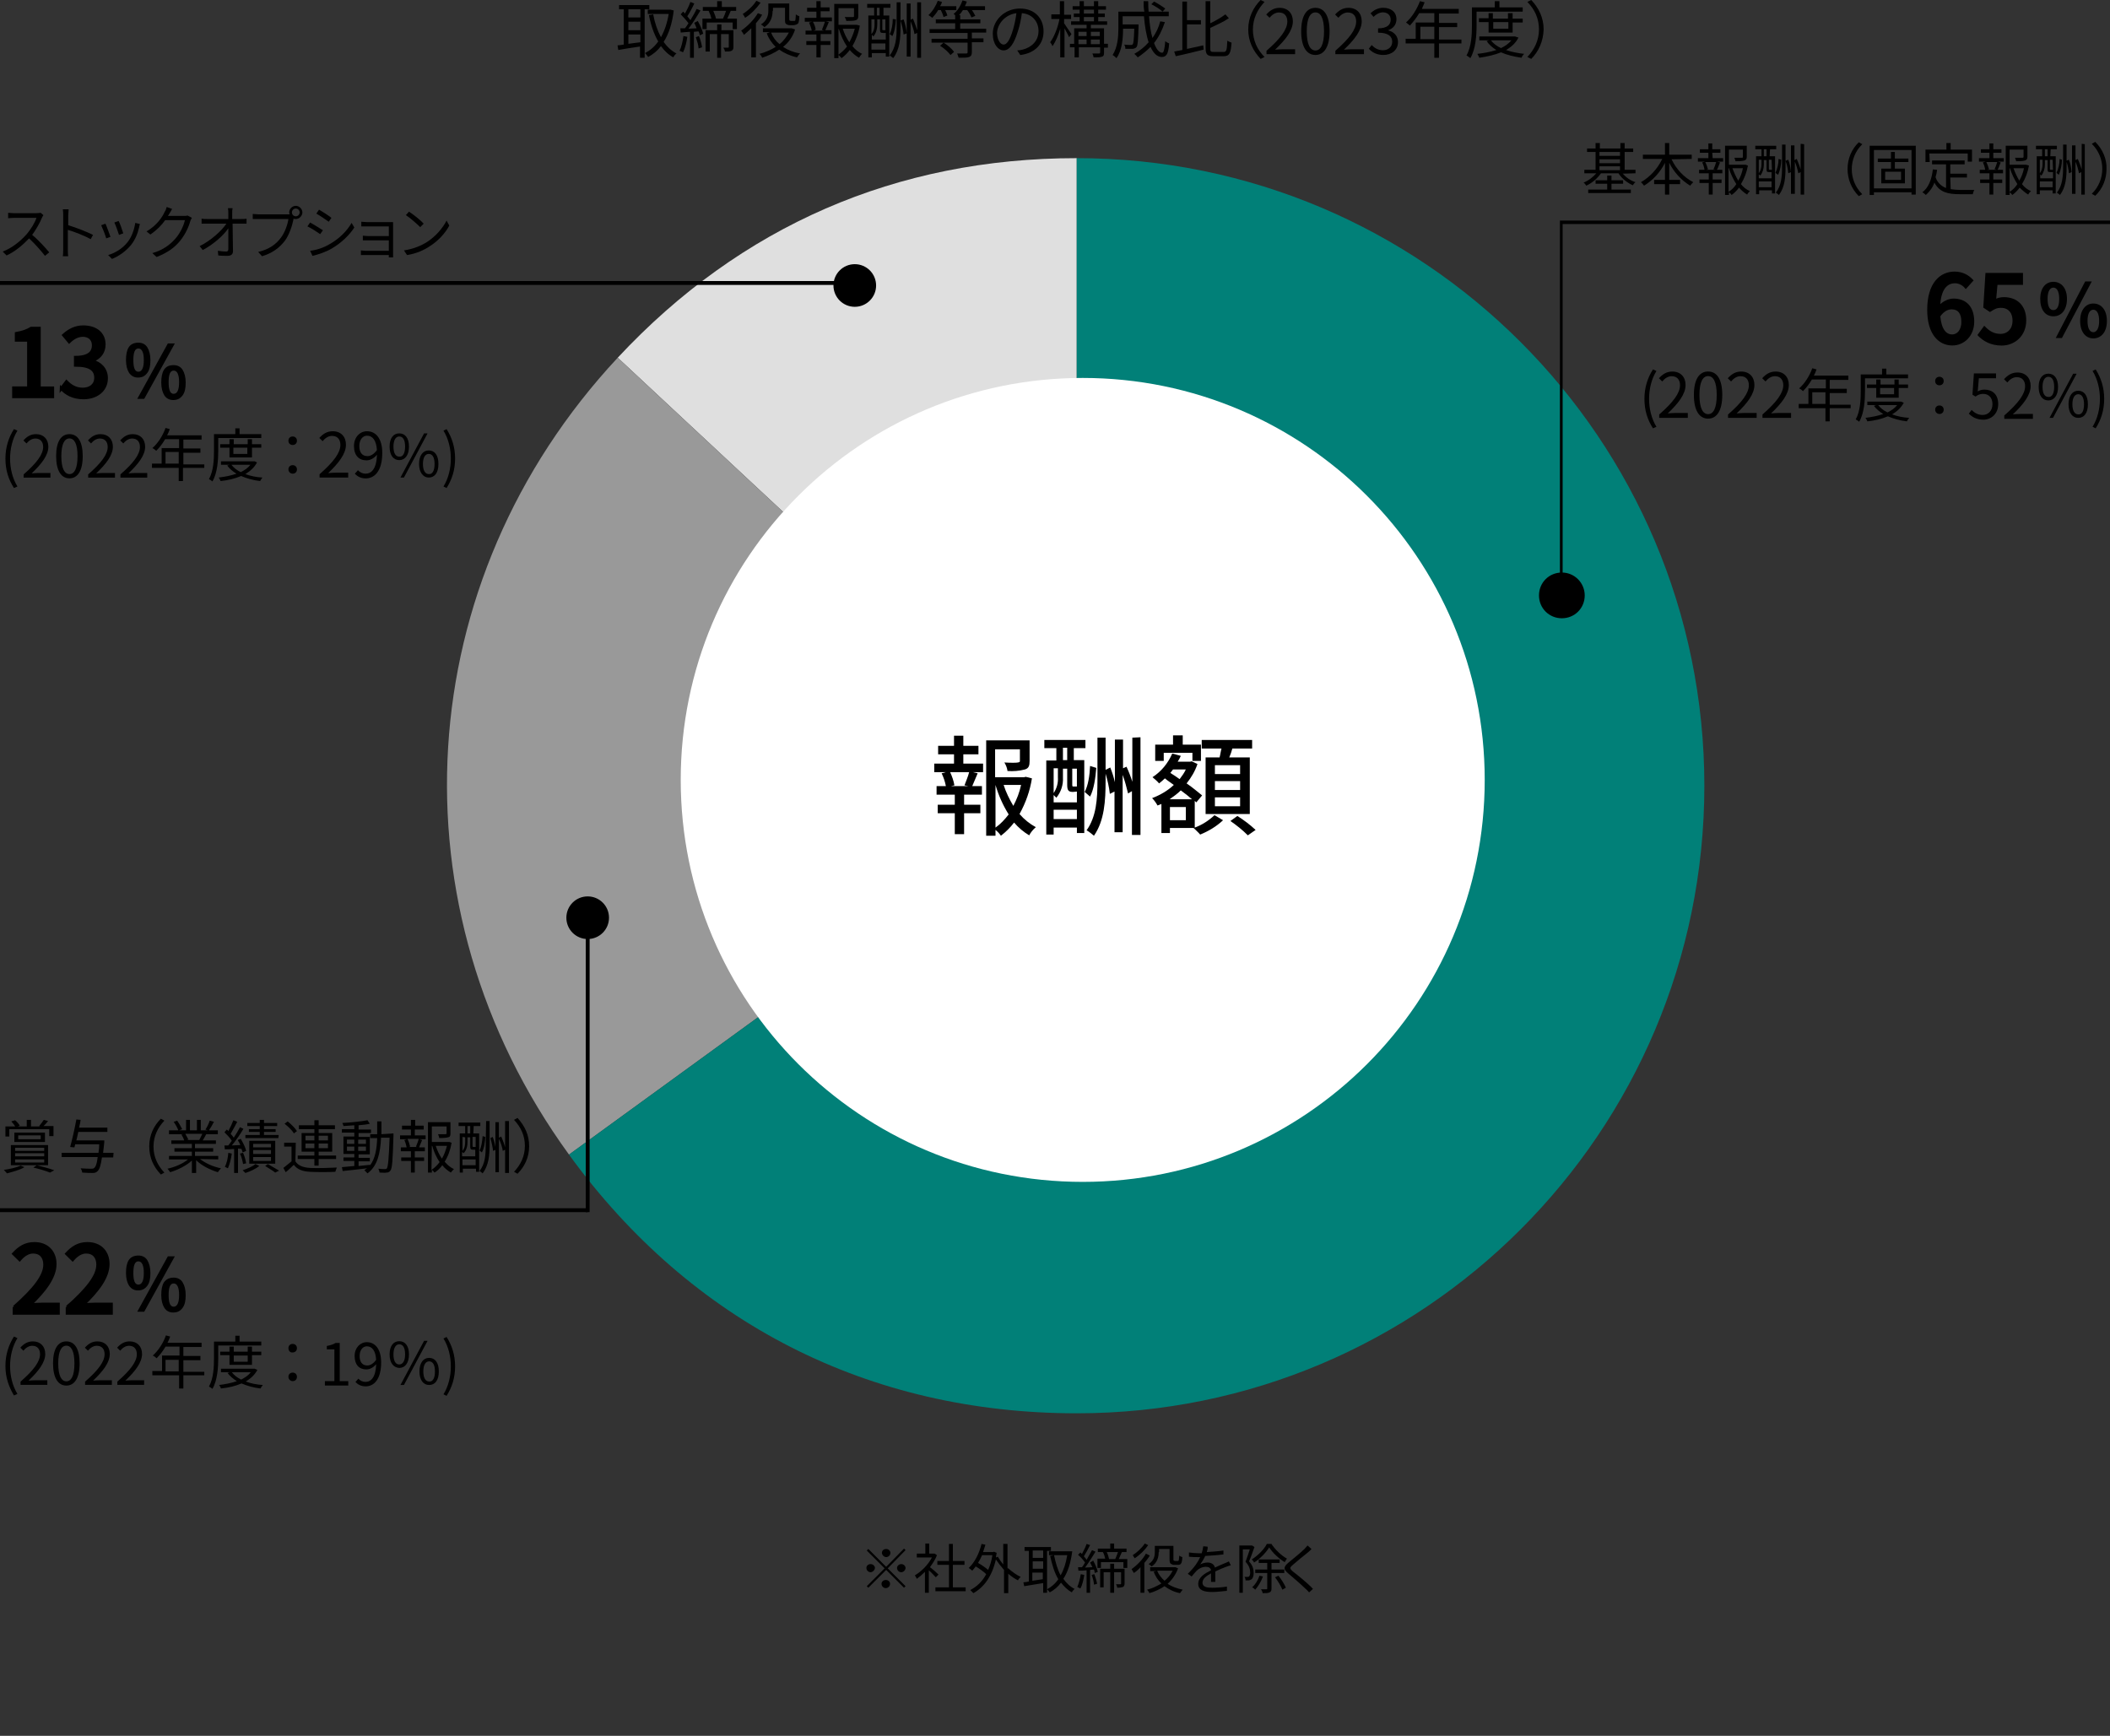 <?xml version="1.0" encoding="UTF-8"?><svg id="_レイヤー_1" xmlns="http://www.w3.org/2000/svg" xmlns:xlink="http://www.w3.org/1999/xlink" viewBox="0 0 544.3 447.8"><rect x="0" y="0" width="544.3" height="447.8" fill="#333333" stroke="none"/><defs><style>.cls-1{clip-path:url(#clippath-20);}.cls-2{clip-path:url(#clippath-11);}.cls-3{clip-path:url(#clippath-16);}.cls-4,.cls-5{fill:#000;}.cls-4,.cls-6,.cls-7,.cls-8,.cls-9,.cls-10{stroke-width:0px;}.cls-5{stroke-width:.75px;}.cls-5,.cls-11{stroke:#000;stroke-miterlimit:10;}.cls-12{clip-path:url(#clippath-13);}.cls-13{isolation:isolate;}.cls-14{clip-path:url(#clippath-15);}.cls-15{clip-path:url(#clippath-6);}.cls-11,.cls-6{fill:none;}.cls-16{clip-path:url(#clippath-7);}.cls-17{clip-path:url(#clippath-4);}.cls-7{fill:#999;}.cls-18{clip-path:url(#clippath-12);}.cls-19{clip-path:url(#clippath-9);}.cls-8{fill:#018078;}.cls-20{clip-path:url(#clippath-19);}.cls-9{fill:#dfdfdf;}.cls-21{clip-path:url(#clippath-8);}.cls-10{fill:#fff;}.cls-22{clip-path:url(#clippath-18);}.cls-23{clip-path:url(#clippath-14);}.cls-24{clip-path:url(#clippath-17);}.cls-25{clip-path:url(#clippath-5);}.cls-26{clip-path:url(#clippath-10);}</style><clipPath id="clippath-4"><rect class="cls-6" x="120.4" y="36.7" width="423.9" height="411.1"/></clipPath><clipPath id="clippath-5"><rect class="cls-6" x="120.4" y="36.7" width="423.9" height="411.1"/></clipPath><clipPath id="clippath-6"><rect class="cls-6" x="120.4" y="36.7" width="423.9" height="411.1"/></clipPath><clipPath id="clippath-7"><rect class="cls-6" x="120.4" y="36.7" width="423.9" height="411.1"/></clipPath><clipPath id="clippath-8"><rect class="cls-6" x="120.4" y="36.7" width="423.9" height="411.1"/></clipPath><clipPath id="clippath-9"><rect class="cls-6" x="120.4" y="36.7" width="423.9" height="411.1"/></clipPath><clipPath id="clippath-10"><rect class="cls-6" x="120.4" y="36.7" width="423.9" height="411.1"/></clipPath><clipPath id="clippath-11"><rect class="cls-6" x="120.4" y="36.7" width="423.9" height="411.1"/></clipPath><clipPath id="clippath-12"><rect class="cls-6" x="120.4" y="36.7" width="423.9" height="411.1"/></clipPath><clipPath id="clippath-13"><rect class="cls-6" x="120.4" y="36.7" width="423.9" height="411.1"/></clipPath><clipPath id="clippath-14"><rect class="cls-6" x="120.4" y="36.7" width="423.9" height="411.1"/></clipPath><clipPath id="clippath-15"><rect class="cls-6" x="120.4" y="36.7" width="423.9" height="411.1"/></clipPath><clipPath id="clippath-16"><rect class="cls-6" x="120.4" y="36.7" width="423.9" height="411.1"/></clipPath><clipPath id="clippath-17"><rect class="cls-6" x="120.4" y="36.7" width="423.9" height="411.1"/></clipPath><clipPath id="clippath-18"><rect class="cls-6" x="120.4" y="36.7" width="423.9" height="411.1"/></clipPath><clipPath id="clippath-19"><rect class="cls-6" x="120.4" y="36.7" width="423.9" height="411.1"/></clipPath><clipPath id="clippath-20"><rect class="cls-6" x="120.4" y="36.7" width="423.9" height="411.1"/></clipPath></defs><path class="cls-9" d="M277.76,202.7l-118.41-110.42c31.71-34,71.91-51.48,118.41-51.48v161.9Z"/><path class="cls-7" d="M277.76,202.7l-130.98,95.16c-46.25-63.66-41.09-148.03,12.57-205.58l118.41,110.42Z"/><path class="cls-8" d="M277.76,202.7V40.8c89.41,0,161.9,72.49,161.9,161.9s-72.49,161.9-161.9,161.9c-53.65,0-99.45-23.33-130.98-66.74l130.98-95.16Z"/><g id="_取締役報酬等の構成比_2022年度_"><g class="cls-13"><path class="cls-4" d="M166.3,2.4v12.5h-1.2v-2.9c-2,.3-4.1.6-5.6.9l-.2-1.2c.4,0,1-.1,1.6-.2V2.4h-1.2v-1.1h7.8v1.1h-1.2ZM165.2,2.4h-3.1v2.1h3.1v-2.1ZM165.2,5.6h-3.1v2.2h3.1v-2.2ZM162.1,11.3c1-.1,2-.3,3.1-.4v-2h-3.1v2.4ZM173.8,2.7c-.4,3.4-1.3,6.1-2.6,8.1.9,1.3,2,2.3,3.3,3-.3.2-.7.7-.8,1-1.3-.7-2.3-1.7-3.2-2.9-.9,1.2-2,2.1-3.3,2.8-.2-.3-.5-.7-.8-1,1.3-.7,2.4-1.6,3.4-3-1.1-1.9-1.9-4.2-2.4-6.8l1.1-.2c.4,2.2,1.1,4.2,2,5.9.9-1.6,1.6-3.6,2-6h-5.4v-1.1h5.9l.8.2Z"/><path class="cls-4" d="M177.3,9.5c-.2,1.5-.6,3-1.1,4-.2-.1-.6-.3-.9-.4.5-1,.8-2.4,1-3.8l1,.2ZM180,5.4c.6,1.1,1.2,2.4,1.4,3.3l-.9.4c0-.3-.1-.6-.3-1l-1.2.1v6.7h-1v-6.7c-.9.1-1.7.1-2.4.2l-.1-1.1h1.2c.3-.4.6-.8.9-1.3-.5-.7-1.3-1.6-2-2.3l.6-.7c.2.1.3.3.5.5.5-.9,1.1-2.1,1.4-3l1,.4c-.5,1.1-1.2,2.4-1.8,3.3.3.4.6.7.8,1,.6-1,1.2-2,1.6-2.9l1,.4c-.9,1.5-2,3.3-3.1,4.7l2.1-.1c-.2-.5-.4-1-.6-1.4l.9-.5ZM180.3,9.3c.4.9.7,2.1.8,2.9l-.9.3c0-.8-.4-2-.7-2.9l.8-.3ZM190.1,4.8v2.7h-1.1v-1.7h-6.7v1.7h-1.1v-2.7h2.3c-.1-.6-.4-1.4-.7-2h.1-1.6v-1h3.7V.3h1.2v1.5h3.7v1h-1.4c-.3.7-.6,1.4-.9,2h2.5ZM189.2,12.1c0,.5-.1.8-.5,1s-.9.2-1.7.2c0-.3-.2-.7-.4-1h1.2c.1,0,.2,0,.2-.2v-3.3h-2v6.1h-1v-6.1h-1.9v4.5h-1.1v-5.5h3v-1.5h1.1v1.5h3.1v4.3h0ZM184,2.8c.3.7.6,1.5.7,2h1.8c.3-.6.6-1.4.8-2h-3.3Z"/><path class="cls-4" d="M196.6,3.8c-.4.8-1,1.5-1.6,2.2v8.8h-1.2v-7.5c-.6.6-1.3,1.2-1.9,1.7-.1-.3-.5-.8-.7-1.1,1.6-1.1,3.3-2.8,4.3-4.5l1.1.4ZM196.2.7c-1,1.4-2.5,3-4,3.9-.1-.3-.4-.7-.6-1,1.3-.8,2.8-2.2,3.5-3.4l1.1.5ZM205.1,7.6c-.6,1.9-1.7,3.4-3.1,4.5,1.2.8,2.7,1.4,4.4,1.7-.3.2-.6.7-.8,1-1.8-.4-3.3-1.1-4.6-2-1.3.9-2.9,1.6-4.4,2.1-.1-.3-.4-.8-.7-1,1.5-.4,2.9-1,4.2-1.8-1-1-1.8-2.1-2.3-3.5l.8-.3h-1.8v-1h7.4l.9.3ZM199.3,2.8c0,1.4-.4,3.1-2.1,4.2-.2-.2-.7-.6-.9-.7,1.6-1,1.9-2.4,1.9-3.5V.9h5.4v3.8c0,.3,0,.5.1.6.1,0,.2.1.3.1h1c.1,0,.2-.2.2-.4s.1-.7.1-1.3c.2.2.6.4.9.5,0,.6-.1,1.3-.2,1.6-.1.3-.3.4-.5.5s-.6.2-.8.2h-.9c-.4,0-.7-.1-1-.3-.3-.2-.3-.5-.3-1.4v-2.8h-3.1v.8h-.1ZM198.9,8.4c.5,1.2,1.2,2.2,2.2,3,1-.8,1.8-1.9,2.4-3h-4.6Z"/><path class="cls-4" d="M211.7,4.5h2.9v1h-1.6l.8.2c-.3.7-.6,1.5-.9,2.1h1.6v1h-2.8v1.8h2.5v1h-2.5v3.2h-1.1v-3.2h-2.6v-1h2.6v-1.7h-2.8v-1h1.6c-.1-.6-.4-1.4-.7-2.1l.8-.2h-1.9v-1h3v-1.6h-2.4v-1h2.4V.3h1.1v1.6h2.3v1h-2.3v1.6h0ZM212,7.7c.3-.6.6-1.5.8-2.1h-3.1c.4.7.7,1.6.7,2.1l-.6.2h2.8l-.6-.2ZM221.8,6.6c-.3,1.9-1,3.7-1.9,5.3.7.9,1.6,1.6,2.5,2-.3.2-.6.7-.8,1-.9-.5-1.7-1.2-2.4-2-.6.8-1.3,1.5-2.1,2.1-.2-.2-.5-.6-.8-.8v.8h-1.1V1h6.2v3.1c0,.6-.1.9-.6,1.1s-1.3.2-2.5.2c0-.3-.2-.7-.4-1h2.1c.3,0,.3-.1.3-.3v-2h-4v4.3h4.7l.8.2ZM216.3,14.1c.8-.6,1.6-1.3,2.2-2.1-.9-1.3-1.6-2.9-2.1-4.5h-.1v6.6h0ZM217.4,7.4c.4,1.3,1,2.5,1.7,3.5.6-1.1,1.1-2.3,1.4-3.5h-3.1Z"/><path class="cls-4" d="M227.8,4h1.6v10.6h-.9v-.9h-3.6v1.1h-.9V4h1.5v-2h-1.8v-1h6v1h-1.8v2h-.1ZM227.8,8.5c-.6,0-.8-.1-.8-.9v-2.6h-.7v1.3c0,.9-.2,2.2-1,3.1-.1-.1-.2-.3-.4-.4v1.2h3.6v-1.7h-.7ZM224.8,5v3.8c.7-.8.8-1.7.8-2.5v-1.3h-.8ZM228.4,12.8v-1.6h-3.6v1.6h3.6ZM226.2,4h.7v-2h-.7v2ZM228.4,5h-.8v2.6q0,.2.2.2h.6v-2.8ZM231.1,5c-.1,1.5-.3,3.2-.9,4.3l-.7-.5c.5-.9.8-2.5.8-3.9l.8.1ZM231.3.6h1v6.4c0,3-.2,5.8-1.9,8-.2-.2-.6-.5-.9-.7,1.6-2,1.8-4.6,1.8-7.3V.6h0ZM233.1,5c.4,1.1.7,2.6.8,3.6l-.8.3c-.1-1-.4-2.4-.8-3.6l.8-.3ZM237.6.6v14.3h-1v-6.4l-.7.3c-.1-.9-.6-2.3-1-3.3v9.1h-1V.9h1v4.2l.6-.3c.4.9.8,2.1,1.1,3V.6h1Z"/><path class="cls-4" d="M242,2.6c-.4.8-1,1.4-1.5,2-.2-.2-.7-.5-1-.7,1-.9,1.9-2.3,2.4-3.7l1.1.3c-.1.4-.3.8-.5,1.1h4.2v1h-2.9c.3.5.5,1.1.6,1.4l-1,.4c-.1-.5-.4-1.2-.7-1.8h-.7ZM250.7,8.5v1.4h3v1h-3v2.6c0,.7-.2,1-.7,1.2s-1.4.2-2.7.2c-.1-.4-.3-.8-.4-1.1h2.3c.3,0,.4-.1.4-.3v-2.5h-9.3v-1h9.3v-1.5h-9.8v-1h6.6v-1.5h-5v-1h5v-1.1c-.2-.1-.3-.2-.4-.3,1-.8,1.8-2.1,2.3-3.5l1.1.3c-.1.4-.3.8-.5,1.2h5.2v1h-3.4c.4.5.7,1.1.9,1.5l-1,.4c-.2-.5-.6-1.3-1.1-1.9h-1.1c-.3.5-.6.9-1,1.3h.3v1.1h5.2v1h-5.2v1.4h6.7v1h-3.7v.1ZM243.4,11c1,.6,2.2,1.6,2.7,2.4l-.9.8c-.5-.7-1.7-1.8-2.7-2.4l.9-.8Z"/><path class="cls-4" d="M263.2,14.2l-.8-1.2c.5,0,1-.1,1.4-.2,2-.5,4.1-2,4.1-4.8,0-2.4-1.6-4.4-4.3-4.6-.2,1.5-.5,3.1-1,4.6-1,3.3-2.2,5-3.7,5-1.4,0-2.8-1.6-2.8-4.3,0-3.5,3.1-6.5,7-6.5s6.1,2.6,6.1,5.9c0,3.3-2.2,5.6-6,6.1ZM258.9,11.5c.8,0,1.6-1.1,2.4-3.8.4-1.3.7-2.8.9-4.3-3.1.4-5,3-5,5.2.1,2,1,2.9,1.7,2.9Z"/><path class="cls-4" d="M275.8,9.6c-.2-.5-.8-1.5-1.2-2.3v7.5h-1.1v-7.4c-.5,1.7-1.2,3.4-2,4.5-.1-.3-.4-.8-.6-1,1-1.3,2-3.8,2.4-6h-2.1v-1.2h2.2V.3h1.1v3.5h1.8v1.1h-1.8v1.1c.4.6,1.6,2.4,1.9,2.8l-.6.8ZM285.8,12.3h-1v1.3c0,.6-.1.9-.5,1-.4.2-1.1.2-2.2.2,0-.3-.2-.7-.3-1h1.7c.2,0,.3-.1.3-.3v-1.3h-5.5v2.6h-1.1v-2.6h-1.2v-.9h1.1v-4h3.2v-.9h-4v-.9h2.2v-1.1h-1.5v-.9h1.5v-1h-1.8v-.9h1.8V.3h1.1v1.3h2.6V.3h1.1v1.3h2v.9h-2v1h1.7v.9h-1.7v1.1h2.3v.9h-4.2v.9h3.4v4h1v1ZM278.2,8.2v1.1h2.1v-1.1h-2.1ZM278.2,11.4h2.1v-1.2h-2.1v1.2ZM279.6,3.5h2.6v-1h-2.6v1ZM279.6,5.5h2.6v-1.1h-2.6v1.1ZM281.4,8.2v1.1h2.3v-1.1h-2.3ZM283.7,11.4v-1.2h-2.3v1.2h2.3Z"/><path class="cls-4" d="M300.5,5.7c-.7,2.1-1.6,3.9-2.8,5.4.6,1.6,1.3,2.5,2.1,2.5.4,0,.6-.8.8-3,.3.3.7.5,1,.6-.2,2.7-.7,3.5-1.9,3.5s-2.2-1-2.9-2.6c-1,1-2.1,1.9-3.3,2.7-.2-.2-.6-.7-.9-.9,1.4-.8,2.7-1.8,3.7-3-.6-1.8-1-4.2-1.2-6.7h-5.5v2.1h4.1v.5c-.1,3.6-.2,4.9-.5,5.3-.2.3-.5.4-1,.5h-1.9c0-.4-.1-.8-.3-1.1.7.1,1.4.1,1.7.1.2,0,.4,0,.5-.2.2-.2.3-1.2.4-4h-2.9v.1c0,2.2-.2,5.5-1.7,7.5-.2-.2-.7-.7-1-.8,1.3-2,1.5-4.7,1.5-6.8V3h6.7c-.2-.9-.2-1.8-.2-2.7h1.2c0,.9,0,1.8.1,2.7h5.2v1.2h-5.1c.2,2.1.4,4,.9,5.6.9-1.3,1.6-2.7,2-4.3l1.2.2ZM297.7.4c1,.5,2.2,1.3,2.9,1.8l-.7.8c-.6-.6-1.9-1.4-2.9-1.9l.7-.7Z"/><path class="cls-4" d="M306.3,12.6c1.3-.3,2.7-.6,4.1-.9l.1,1.1c-2.5.6-5.2,1.3-7.2,1.7l-.4-1.2c.6-.1,1.4-.3,2.1-.4V.4h1.2v4.8h3.6v1.1h-3.6v6.3h.1ZM315.7,13.4c.7,0,.8-.6.9-2.9.3.2.8.4,1.1.5-.2,2.6-.5,3.5-2,3.5h-2.7c-1.6,0-2-.5-2-2.2V.3h1.2v5.7c1.5-.7,3-1.6,3.9-2.3l.9,1c-1.3.9-3.1,1.7-4.8,2.5v5.2c0,.9.1,1,.9,1h2.6Z"/><path class="cls-4" d="M325.2,0l1,.5c-1.8,1.9-3,4.3-3,7.1s1.1,5.2,3,7.1l-1,.5c-1.9-2-3.2-4.5-3.2-7.6s1.3-5.7,3.2-7.6Z"/><path class="cls-4" d="M377,11.2h-5.8v3.7h-1.2v-3.7h-7.4v-1.2h2.6v-4.2h4.8v-2.4h-3.9c-.7,1.2-1.6,2.3-2.4,3.2-.2-.2-.7-.6-1-.8,1.5-1.3,2.8-3.4,3.6-5.5l1.2.3c-.2.6-.5,1.1-.7,1.7h9.5v1.2h-5.1v2.4h4.7v1.1h-4.7v3.2h5.8v1ZM370,10.1v-3.2h-3.6v3.2h3.6Z"/><path class="cls-4" d="M380.9,3v3.5c0,2.5-.2,6.1-1.6,8.5-.2-.2-.7-.5-1-.7,1.3-2.3,1.4-5.5,1.4-7.8V1.9h5.9V.3h1.2v1.6h6v1.1h-11.9ZM391.7,9.7c-.7,1.4-1.8,2.4-3.2,3.2,1.4.5,3,.8,4.7,1-.3.2-.6.7-.7,1-2-.3-3.7-.7-5.3-1.4-1.7.7-3.6,1.1-5.6,1.4-.1-.3-.3-.7-.5-1,1.7-.2,3.4-.5,4.9-1-1-.6-1.9-1.4-2.5-2.3l.6-.2h-2.5v-1h9.2l.9.3ZM384,8.4v-2.7h-2.5v-1h2.5v-1.3h1.1v1.4h3.9v-1.4h1.2v1.4h2.6v1h-2.6v2.6h-6.2ZM384.6,10.4c.6.8,1.5,1.5,2.6,2,1.1-.5,2-1.2,2.7-2h-5.3ZM385.2,5.7v1.7h3.9v-1.7h-3.9Z"/><path class="cls-4" d="M395,15.2l-1-.5c1.8-1.9,3-4.3,3-7.1s-1.1-5.2-3-7.1L395,0c1.9,2,3.2,4.5,3.2,7.6-.1,3.1-1.3,5.7-3.2,7.6Z"/><path class="cls-4" d="M326.7,13.11c3.68-3.22,5.38-5.55,5.38-7.57,0-1.34-.7-2.32-2.16-2.32-.96,0-1.79.59-2.43,1.36l-.85-.83c.96-1.04,1.97-1.73,3.46-1.73,2.1,0,3.41,1.38,3.41,3.47,0,2.34-1.84,4.72-4.59,7.33.61-.05,1.33-.11,1.92-.11h3.25v1.26h-7.38v-.86Z"/><path class="cls-4" d="M335.66,8.07c0-4.08,1.42-6.05,3.67-6.05s3.65,1.98,3.65,6.05-1.42,6.11-3.65,6.11-3.67-2.03-3.67-6.11ZM341.55,8.07c0-3.43-.9-4.87-2.22-4.87s-2.24,1.44-2.24,4.87.9,4.95,2.24,4.95,2.22-1.49,2.22-4.95Z"/><path class="cls-4" d="M344.46,13.11c3.68-3.22,5.38-5.55,5.38-7.57,0-1.34-.7-2.32-2.16-2.32-.96,0-1.79.59-2.43,1.36l-.85-.83c.96-1.04,1.97-1.73,3.46-1.73,2.1,0,3.41,1.38,3.41,3.47,0,2.34-1.84,4.72-4.59,7.33.61-.05,1.33-.11,1.92-.11h3.25v1.26h-7.38v-.86Z"/><path class="cls-4" d="M353.1,12.58l.74-.96c.69.72,1.58,1.34,2.91,1.34s2.39-.83,2.39-2.18-.94-2.35-3.65-2.35v-1.12c2.42,0,3.25-.98,3.25-2.24,0-1.14-.77-1.86-1.99-1.89-.94.03-1.78.51-2.43,1.17l-.78-.93c.88-.82,1.92-1.41,3.28-1.41,1.97,0,3.41,1.06,3.41,2.95,0,1.42-.85,2.37-2.1,2.83v.06c1.39.32,2.5,1.38,2.5,2.98,0,2.1-1.68,3.35-3.76,3.35-1.84,0-2.99-.77-3.76-1.6Z"/></g></g><g class="cls-17"><path id="_パス_869" class="cls-10" d="M383,201.2c0,57.3-46.4,103.7-103.7,103.7s-103.7-46.4-103.7-103.7,46.4-103.7,103.7-103.7,103.7,46.5,103.7,103.7"/></g><g class="cls-25"><path id="_パス_870" class="cls-4" d="M418.6,44.8c.9,1,2,1.8,3.3,2.2-.3.2-.5.5-.7.8-1.5-.7-2.8-1.7-3.7-3.1h-4.5c-1,1.4-2.3,2.5-3.8,3.2-.2-.3-.4-.6-.7-.8,1.3-.5,2.4-1.4,3.3-2.4h-3.1v-.9h2.9v-4.6h-2.2v-.9h2.2v-1.4h1.1v1.4h5.3v-1.4h1.1v1.4h2.2v.9h-2.2v4.6h2.8v.9l-3.3.1h0ZM415.7,48.9h5v.9h-11v-.9h4.9v-1.5h-3v-.9h3v-1.2h1.1v1.2h3v.9h-3v1.5h0ZM412.6,40.2h5.3v-1h-5.3v1ZM412.6,42.1h5.3v-1h-5.3v1ZM412.6,43.9h5.3v-1h-5.3v1Z"/></g><g class="cls-15"><path id="_パス_871" class="cls-4" d="M431.2,41.1c1.2,2.5,3.1,4.6,5.6,5.9-.3.3-.6.6-.8.9-2.3-1.4-4.2-3.5-5.4-5.9v4.4h2.8v1.1h-2.8v2.7h-1.1v-2.7h-2.8v-1.1h2.8v-4.4c-1.2,2.4-3.1,4.5-5.4,5.9-.2-.3-.5-.6-.8-.9,2.4-1.4,4.3-3.5,5.5-6h-5v-1.1h5.7v-3h1.1v3h5.8v1.1l-5.2.1h0Z"/></g><g class="cls-16"><path id="_パス_872" class="cls-4" d="M441.8,40.8h2.7v.9h-1.5l.7.2c-.3.7-.5,1.4-.8,1.9h1.4v.9h-2.5v1.6h2.3v.9h-2.3v3h-1v-3h-2.4v-.9h2.4v-1.6h-2.5v-.9h1.4c-.1-.7-.3-1.3-.6-1.9l.7-.2h-1.8v-.9h2.7v-1.4h-2.2v-.9h2.2v-1.5h1v1.5h2.1v.9h-2.1l.1,1.4h0ZM442,43.7c.3-.6.5-1.2.7-1.9h-2.8c.3.6.5,1.2.7,1.9l-.5.1h2.5l-.6-.1h0ZM450.9,42.7c-.3,1.7-.9,3.3-1.8,4.8.6.8,1.4,1.4,2.3,1.8-.3.3-.5.5-.7.9-.8-.5-1.5-1.1-2.1-1.8-.5.7-1.2,1.4-1.9,1.9-.2-.3-.4-.5-.7-.7v.7h-1v-12.7h5.6v2.8c0,.5-.1.8-.6,1-.7.2-1.5.2-2.3.2-.1-.3-.2-.7-.3-.9h1.9c.3,0,.3-.1.3-.2v-1.9h-3.6v3.9h4.3l.6.2h0ZM445.9,49.5c.8-.5,1.5-1.2,2-2-.8-1.3-1.5-2.7-1.9-4.1h-.1v6.1ZM446.9,43.4c.4,1.1.9,2.2,1.5,3.2.6-1,1-2.1,1.2-3.2h-2.7Z"/></g><g class="cls-21"><path id="_パス_873" class="cls-4" d="M456.5,40.3h1.4v9.6h-.8v-.8h-3.3v1h-.8v-9.8h1.4v-1.8h-1.6v-.9h5.4v.9h-1.6l-.1,1.8h0ZM456.4,44.4c-.6,0-.7-.1-.7-.8v-2.3h-.7v1.2c0,1-.3,2-.9,2.8-.1-.1-.2-.2-.4-.3v1h3.3v-1.6h-.6ZM453.7,41.2v3.5c.5-.7.7-1.5.7-2.3v-1.2h-.7ZM457,46.8h-3.3v1.5h3.3v-1.5ZM455,40.3h.7v-1.8h-.7v1.8ZM457,41.2h-.7v2.4q0,.2.2.2h.6l-.1-2.6h0ZM459.5,41.2c0,1.3-.3,2.7-.8,3.9l-.7-.5c.5-1.1.8-2.3.8-3.6l.7.2h0ZM459.7,37.3h.9v5.8c0,2.7-.2,5.2-1.7,7.2-.2-.2-.5-.4-.8-.6,1.4-1.8,1.6-4.1,1.6-6.7v-5.7h0ZM461.3,41.2c.4,1,.6,2.1.7,3.2l-.7.3c-.1-1.1-.3-2.2-.7-3.2l.7-.3ZM465.4,37.2v13h-.9v-5.8l-.6.3c-.2-1-.5-2.1-.9-3v8.3h-1v-12.5h.9v3.8l.6-.3c.4.9.7,1.8,1,2.7v-6.6l.9.1h0Z"/></g><g class="cls-19"><path id="_パス_874" class="cls-4" d="M476.6,43.6c0-2.6,1-5.1,2.9-6.9l.9.5c-3.6,3.5-3.6,9.3-.1,12.8,0,0,0,.1.1.1l-.9.5c-1.9-1.9-2.9-4.4-2.9-7"/></g><g class="cls-26"><path id="_パス_875" class="cls-4" d="M494.2,37.6v12.6h-1.1v-.6h-9.7v.7h-1.1v-12.7h11.9ZM493.1,38.7h-9.7v9.9h9.7v-9.9ZM488.8,41.8v1.7h2.6v3.8h-6.1v-3.8h2.5v-1.7h-3.4v-.9h3.4v-1.7h1v1.7h3.5v.9h-3.5ZM490.4,44.3h-4.1v2.1h4.1v-2.1Z"/></g><g class="cls-2"><path id="_パス_876" class="cls-4" d="M503.2,48.8c.8.1,1.6.2,2.4.2h3.7c-.2.3-.3.7-.4,1.1h-3.4c-3,0-5.2-.5-6.5-3-.4,1.2-1.2,2.3-2.2,3.2-.3-.3-.6-.5-.9-.7,1.6-1.2,2.4-3.3,2.7-5.9l1.1.1c-.1.7-.2,1.3-.4,1.9.4,1.3,1.4,2.3,2.7,2.8v-6.1h-3.6v-1h8.4v1h-3.7v2.4h4.3v1h-4.3l.1,3h0ZM497.8,41.8h-1.1v-3.2h5.4v-1.7h1.1v1.7h5.5v3.1h-1.1v-2.1h-9.9l.1,2.2h0Z"/></g><g class="cls-18"><path id="_パス_877" class="cls-4" d="M514.2,40.8h2.7v.9h-1.5l.7.2c-.3.7-.5,1.4-.8,1.9h1.4v.9h-2.5v1.6h2.3v.9h-2.3v3h-1v-3h-2.4v-.9h2.4v-1.6h-2.5v-.9h1.4c-.1-.7-.3-1.3-.6-1.9l.7-.2h-1.7v-.9h2.7v-1.4h-2.2v-.9h2.2v-1.5h1v1.5h2.1v.9h-2.1v1.4h0ZM514.5,43.7c.3-.6.5-1.2.7-1.9h-2.8c.3.6.5,1.2.7,1.9l-.5.1h2.5c-.1,0-.6-.2-.6-.1ZM523.4,42.7c-.3,1.7-.9,3.3-1.8,4.8.6.8,1.4,1.4,2.3,1.8-.3.3-.5.5-.7.9-.8-.5-1.5-1.1-2.2-1.8-.5.7-1.2,1.4-1.9,1.9-.2-.3-.4-.5-.7-.7v.7h-1v-12.7h5.6v2.8c0,.5-.1.8-.6,1-.7.2-1.5.2-2.3.2-.1-.3-.2-.7-.3-.9h1.9c.2,0,.3-.1.3-.2v-1.9h-3.6v3.9h4.3l.7.2h0ZM518.4,49.5c.8-.5,1.5-1.2,2-2-.8-1.3-1.5-2.7-1.9-4.1h-.1v6.1ZM519.4,43.4c.4,1.1.9,2.2,1.5,3.2.6-1,1-2.1,1.2-3.2h-2.7Z"/></g><g class="cls-12"><path id="_パス_878" class="cls-4" d="M528.9,40.3h1.4v9.6h-.8v-.8h-3.3v1h-.8v-9.8h1.4v-1.8h-1.6v-.9h5.4v.9h-1.6l-.1,1.8h0ZM528.9,44.4c-.6,0-.7-.1-.7-.8v-2.3h-.7v1.2c0,1-.3,2-.9,2.8-.1-.1-.2-.2-.3-.3v1h3.3v-1.6h-.7ZM526.2,41.2v3.5c.5-.7.7-1.5.7-2.3v-1.2h-.7ZM529.5,46.8h-3.3v1.5h3.3v-1.5ZM527.5,40.3h.7v-1.8h-.7v1.8ZM529.5,41.2h-.7v2.4q0,.2.2.2h.6l-.1-2.6h0ZM531.9,41.2c0,1.3-.3,2.7-.8,3.9l-.6-.5c.5-1.1.8-2.3.8-3.6l.6.2h0ZM532.2,37.3h.9v5.8c0,2.7-.2,5.2-1.7,7.2-.2-.2-.5-.4-.8-.6,1.4-1.8,1.6-4.1,1.6-6.7v-5.7h0ZM533.7,41.2c.4,1,.6,2.1.7,3.2l-.7.3c-.1-1.1-.3-2.2-.7-3.2l.7-.3ZM537.8,37.2v13h-.9v-5.8l-.6.3c-.2-1-.5-2.1-.9-3v8.3h-.9v-12.5h.9v3.8l.6-.3c.4.9.7,1.8,1,2.7v-6.6l.8.1h0Z"/></g><g class="cls-23"><path id="_パス_879" class="cls-4" d="M543.4,43.6c0,2.6-1,5.1-2.9,6.9l-.9-.5c3.6-3.5,3.6-9.3.1-12.8l-.1-.1.9-.5c1.9,1.9,3,4.4,2.9,7"/></g><g class="cls-14"><path id="_パス_883" class="cls-4" d="M526.3,77.1c0-2.8,1.4-4.4,3.4-4.4s3.5,1.6,3.5,4.4-1.4,4.5-3.5,4.5-3.4-1.7-3.4-4.5M531.2,77.1c0-2.1-.7-2.9-1.5-2.9s-1.5.8-1.5,2.9.6,2.9,1.5,2.9,1.5-.9,1.5-2.9M537.9,72.6h1.7l-7.7,14.6h-1.6l7.6-14.6h0ZM536.6,82.8c0-2.8,1.4-4.5,3.4-4.5s3.5,1.6,3.5,4.5-1.5,4.5-3.5,4.5-3.4-1.7-3.4-4.5M541.5,82.8c0-2.1-.7-2.9-1.5-2.9s-1.5.8-1.5,2.9.7,2.9,1.5,2.9,1.5-.9,1.5-2.9"/></g><g class="cls-3"><path id="_パス_907" class="cls-4" d="M248.7,197h4.9v2.2h-2.6l1.2.3c-.5,1.2-1,2.4-1.4,3.3h2.5v2.2h-4.6v2.6h4.2v2.2h-4.2v5.4h-2.4v-5.4h-4.4v-2.2h4.4v-2.6h-4.7v-2.2h2.4c-.2-1.1-.6-2.3-1.1-3.3l1.1-.3h-3v-2.2h5.1v-2.4h-4.1v-2.2h4.1v-2.6h2.4v2.6h3.9v2.2h-3.9v2.4h.2ZM248.8,202.6c.4-1.1.9-2.2,1.2-3.4h-4.9c.5,1.1.9,2.2,1.1,3.4l-.9.2h4.5l-1-.2ZM266.2,200.8c-.5,3.2-1.6,6.3-3.2,9.2,1.2,1.4,2.6,2.5,4.2,3.4-.7.6-1.3,1.3-1.7,2.1-1.5-.9-2.8-2-3.9-3.3-1,1.3-2.1,2.4-3.4,3.4-.4-.6-.9-1.1-1.4-1.5v1.5h-2.4v-24.6h11.2v5.3c0,1.2-.2,1.9-1.2,2.2-1.5.4-3,.5-4.5.4-.1-.8-.4-1.5-.8-2.2,1.6.1,3.1.1,3.5,0s.5-.1.5-.4v-3h-6.4v7.2h7.5l.4-.1,1.6.4h0ZM256.8,213.5c1.3-.9,2.4-2.1,3.4-3.4-1.5-2.4-2.6-4.9-3.4-7.6v11ZM258.9,202.5c.6,1.9,1.5,3.7,2.5,5.4.9-1.7,1.6-3.5,2-5.4h-4.5Z"/></g><g class="cls-24"><path id="_パス_908" class="cls-4" d="M277,196.1h2.7v18.8h-1.9v-1.4h-6v1.8h-1.9v-19.1h2.6v-3.2h-3.1v-2.1h10.6v2.1h-3v3.1h0ZM276.8,204.3c-1.1,0-1.5-.3-1.5-1.8v-4.2h-1.1v2.3c.1,1.9-.5,3.7-1.7,5.2-.2-.2-.5-.5-.7-.7v1.9h6v-2.8l-1,.1h0ZM271.8,198.2v6.4c.8-1.2,1.2-2.6,1.1-4.1v-2.3h-1.1ZM277.8,208.9h-6v2.4h6v-2.4ZM274.2,196.1h1.1v-3.2h-1.1v3.2ZM277.8,198.3h-1.2v4.2c0,.4.1.4.3.4h.9v-4.6h0ZM282.8,198.1c-.2,2.5-.6,5.5-1.6,7.4l-1.4-1.2c.9-1.6,1.3-4.3,1.4-6.7l1.6.5h0ZM294.2,190.2v25.2h-2.2v-11.3l-1,.6c-.4-1.6-.8-3.2-1.4-4.8v14.8h-2.1v-10.5l-1.2.6c-.2-1.8-.6-3.5-1.1-5.2v1.8c0,5.2-.3,10.3-3,14.2-.6-.5-1.2-1-1.9-1.4,2.5-3.5,2.8-8,2.8-12.8v-11.1h2.1v8.3l1.2-.6c.5,1.2.9,2.5,1.2,3.8v-11h2.1v7.4l.9-.4c.6,1.3,1.1,2.6,1.5,3.9v-11.4l2.1-.1h0Z"/></g><g class="cls-22"><path id="_パス_909" class="cls-4" d="M308.2,213.5c1.9-.7,3.6-1.8,5.1-3.2l2.2,1.3c-1.7,1.6-3.7,2.8-5.9,3.7-.4-.5-1.2-1.2-1.7-1.7h-6.1v1.3h-2.2v-7.5c-.3.1-.7.3-1,.4-.4-.7-.8-1.3-1.4-1.9,2.1-.8,4-1.9,5.6-3.4-.8-.6-1.6-1.1-2.3-1.7-.5.5-1,.9-1.5,1.3-.5-.6-1.1-1.1-1.7-1.6,2.3-1.5,4-3.6,5.1-6.1l2.2.6c-.2.5-.5,1-.8,1.5h3.2l.4-.1,1.5.7c-.6,1.8-1.6,3.5-2.8,5,1.6,1.1,3,2.3,4,3.1l-1.5,1.8-.4-.4v6.9h0ZM300.2,196.3h-2.2v-4.2h4.6v-2.4h2.5v2.4h4.7v4.2h-2.2v-2.1h-7.4v2.1h0ZM307.5,206.2c-.8-.7-1.8-1.5-2.9-2.3-.9.9-1.9,1.6-2.9,2.3h5.8ZM305.9,208.2h-4.1v3.4h4.1v-3.4ZM302.6,198.5c-.2.3-.5.6-.7.9.8.5,1.6,1,2.4,1.6.6-.8,1.2-1.6,1.6-2.5h-3.3ZM314.6,195.4c.2-.7.3-1.6.5-2.3h-5.1v-2.2h13v2.2h-5.1c-.2.8-.5,1.6-.8,2.3h5.3v14.6h-11.4v-14.6h3.6ZM319.9,197.4h-6.5v2.3h6.5v-2.3ZM319.9,201.5h-6.5v2.3h6.5v-2.3ZM319.9,205.7h-6.5v2.3h6.5v-2.3ZM319.2,210.5c1.7,1.1,3.2,2.2,4.7,3.6l-2,1.4c-1.4-1.4-2.9-2.6-4.5-3.7l1.8-1.3h0Z"/></g><g class="cls-20"><path id="_パス_910" class="cls-4" d="M408.8,153.6c0,3.3-2.6,5.9-5.9,5.9s-5.9-2.6-5.9-5.9,2.6-5.9,5.9-5.9h0c3.3,0,5.9,2.7,5.9,5.9"/></g><g class="cls-1"><path id="_パス_911" class="cls-4" d="M403.1,153.5h-.7V56.9h141.9v.9h-141.2v95.7h0Z"/></g><path class="cls-5" d="M507.1,74.02c-.65-.77-1.73-1.32-2.76-1.32-2.26,0-4.13,1.7-4.25,6.74,1.03-1.27,2.57-2.04,3.84-2.04,2.98,0,4.97,1.82,4.97,5.57,0,3.5-2.4,5.78-5.28,5.78-3.36,0-6.1-2.81-6.1-8.81,0-6.79,3.19-9.5,6.67-9.5,1.97,0,3.41.84,4.42,1.9l-1.51,1.68ZM506.33,82.98c0-2.28-1.01-3.55-2.9-3.55-1.03,0-2.23.55-3.29,2.06.29,3.5,1.56,5.16,3.46,5.16,1.54,0,2.74-1.39,2.74-3.67Z"/><path class="cls-5" d="M510.58,86.41l1.32-1.8c1.01,1.01,2.28,1.9,4.13,1.9,1.99,0,3.5-1.42,3.5-3.77s-1.34-3.7-3.36-3.7c-1.13,0-1.8.34-2.83,1.01l-1.34-.89.53-8.38h8.95v2.33h-6.55l-.41,4.54c.74-.38,1.46-.62,2.42-.62,2.95,0,5.38,1.75,5.38,5.62s-2.86,6.12-5.95,6.12c-2.78,0-4.54-1.13-5.78-2.35Z"/><g id="_社外取締役を除く"><g class="cls-13"><path class="cls-4" d="M233.2,399.5l.4.4-4.6,4.7,4.6,4.6-.4.4-4.6-4.6-4.6,4.6-.4-.4,4.6-4.6-4.6-4.6.4-.4,4.6,4.6,4.6-4.7ZM224.6,405.6c-.6,0-1.1-.5-1.1-1.1s.5-1,1.1-1,1.1.5,1.1,1-.6,1.1-1.1,1.1ZM227.5,400.6c0-.6.5-1,1.1-1s1.1.5,1.1,1c0,.6-.5,1.1-1.1,1.1s-1.1-.6-1.1-1.1ZM229.6,408.6c0,.6-.5,1.1-1.1,1.1s-1.1-.5-1.1-1.1.5-1,1.1-1,1.1.4,1.1,1ZM232.5,403.5c.6,0,1.1.5,1.1,1s-.5,1.1-1.1,1.1-1.1-.5-1.1-1.1.6-1,1.1-1Z"/><path class="cls-4" d="M241.4,406.9c-.4-.4-1.1-1.2-1.8-1.8v5.8h-1v-5.4c-.7.7-1.4,1.3-2.1,1.8-.1-.3-.4-.7-.5-.9,1.7-1,3.4-2.7,4.4-4.6h-3.9v-1h2.2v-2.6h1v2.6h1.4l.6.4c-.4,1.1-1.1,2.1-1.8,3.1.7.5,1.9,1.6,2.2,1.9l-.7.7ZM249.1,409.5v1h-7.8v-1h3.5v-5.8h-3v-1h3v-4.4h1v4.4h3v1h-3v5.8h3.3Z"/><path class="cls-4" d="M260.1,404.6c1,.9,2.1,1.7,3.2,2.2-.2.2-.6.6-.7.9-.8-.4-1.7-1-2.5-1.7v5h-1.1v-6c-.8-.9-1.5-1.8-2.1-2.7-1,4.4-3.1,7.2-5.8,8.7-.2-.2-.6-.6-.8-.8,1.7-.9,3.1-2.2,4.1-4.1-.6-.6-1.7-1.4-2.7-2-.3.4-.6.8-.9,1.1-.2-.2-.6-.5-.9-.7,1.5-1.4,2.7-3.7,3.3-6.2l1,.2c-.2.7-.4,1.3-.6,1.9h2.6l.2-.1.7.3c-.1.4-.1.8-.2,1.2l.5-.2c.4.7.9,1.4,1.4,2v-5.3h1.1v6.3h.2ZM253.3,401.3c-.3.7-.7,1.4-1,1.9.9.5,1.9,1.2,2.6,1.8.5-1.1.9-2.4,1.1-3.8h-2.7v.1Z"/><path class="cls-4" d="M270.1,400v10.9h-1v-2.5c-1.8.3-3.6.6-4.9.8l-.2-1c.4,0,.9-.1,1.4-.2v-7.9h-1.1v-1h6.8v1h-1v-.1ZM269.1,400h-2.7v1.9h2.7v-1.9ZM269.1,402.8h-2.7v1.9h2.7v-1.9ZM266.3,407.8c.9-.1,1.8-.3,2.7-.4v-1.7h-2.7v2.1ZM276.6,400.2c-.4,3-1.1,5.3-2.3,7.1.8,1.1,1.7,2,2.9,2.6-.2.2-.6.6-.7.9-1.1-.6-2-1.5-2.8-2.5-.8,1.1-1.8,1.9-2.9,2.5-.2-.3-.5-.6-.7-.8,1.1-.6,2.1-1.4,2.9-2.6-1-1.7-1.6-3.7-2.1-6l1-.2c.4,1.9.9,3.7,1.7,5.2.8-1.4,1.4-3.2,1.7-5.2h-4.7v-1h6Z"/><path class="cls-4" d="M279.7,406.3c-.2,1.3-.5,2.6-1,3.5-.2-.1-.6-.3-.8-.4.4-.9.7-2.1.9-3.3l.9.2ZM282,402.6c.5.9,1,2.1,1.2,2.9l-.8.3c0-.3-.1-.6-.2-.9l-1,.1v5.9h-.9v-5.8c-.8.1-1.5.1-2.1.1l-.1-.9h1c.3-.3.5-.7.8-1.2-.4-.6-1.1-1.4-1.8-2l.6-.6.4.4c.4-.8,1-1.9,1.2-2.6l.9.3c-.5,1-1.1,2.1-1.6,2.9.3.3.5.6.7.9.5-.9,1-1.8,1.4-2.5l.9.4c-.8,1.3-1.8,2.9-2.7,4.1l1.9-.1c-.2-.4-.4-.8-.6-1.2l.8-.5ZM282.3,406.1c.3.8.6,1.8.7,2.5l-.8.2c0-.7-.3-1.7-.6-2.5l.7-.2ZM290.8,402.1v2.4h-1v-1.5h-5.8v1.5h-.9v-2.4h2c-.1-.5-.3-1.2-.6-1.7h.1-1.4v-.9h3.2v-1.3h1v1.3h3.2v.9h-1.2c-.3.6-.5,1.2-.8,1.8h2.2v-.1ZM290.1,408.5c0,.4-.1.7-.4.9-.3.1-.8.2-1.5.2,0-.3-.2-.6-.3-.9h1.1c.1,0,.2,0,.2-.2v-2.9h-1.8v5.3h-1v-5.3h-1.7v3.9h-.9v-4.8h2.6v-1.3h1v1.3h2.7v3.8h0ZM285.5,400.4c.3.6.5,1.3.6,1.8h1.6c.2-.5.5-1.2.7-1.8h-2.9Z"/></g><g class="cls-13"><path class="cls-4" d="M296.6,401.3c-.4.7-.9,1.3-1.4,1.9v7.7h-1v-6.6c-.5.6-1.1,1.1-1.7,1.5-.1-.2-.4-.7-.6-1,1.4-1,2.9-2.5,3.7-4l1,.5ZM296.2,398.6c-.8,1.2-2.2,2.6-3.5,3.4-.1-.2-.4-.6-.5-.8,1.1-.7,2.4-1.9,3.1-3l.9.4ZM303.9,404.6c-.6,1.6-1.5,2.9-2.7,4,1.1.7,2.4,1.2,3.9,1.5-.2.2-.5.6-.7.9-1.6-.3-2.9-1-4-1.8-1.2.8-2.5,1.4-3.9,1.8-.1-.3-.4-.7-.6-.9,1.3-.3,2.5-.9,3.7-1.6-.9-.8-1.5-1.8-2-3l.7-.2h-1.6v-1h6.5l.7.3ZM298.9,400.4c0,1.2-.3,2.7-1.8,3.7-.2-.2-.6-.5-.8-.6,1.4-.9,1.6-2.1,1.6-3.1v-1.6h4.8v3.3c0,.3,0,.4.1.5.1,0,.2.1.3.1h.8c.1,0,.1-.1.2-.3,0-.2.1-.6.1-1.1.2.2.5.3.8.4,0,.5-.1,1.1-.2,1.4-.1.2-.2.4-.4.5-.2.1-.5.1-.7.1h-.8c-.3,0-.6-.1-.9-.3-.2-.2-.3-.4-.3-1.2v-2.6h-2.7v.8h-.1ZM298.5,405.2c.4,1,1.1,1.9,1.9,2.6.9-.7,1.6-1.6,2.1-2.6h-4Z"/></g><g class="cls-13"><path class="cls-4" d="M311.3,400.4c1.4-.1,3-.2,4.3-.4v1c-1.4.2-3.1.3-4.7.4-.3.7-.8,1.5-1.3,2.2.5-.3,1.3-.5,1.9-.5.9,0,1.7.4,1.9,1.3,1-.5,1.8-.8,2.5-1.1.4-.2.8-.3,1.1-.5l.5,1c-.4.1-.9.3-1.2.4-.8.3-1.8.7-2.8,1.2v2.7h-1.1v-2.2c-1.3.7-2.2,1.4-2.2,2.4,0,1.1,1.1,1.3,2.5,1.3,1.1,0,2.6-.1,3.8-.3v1.1c-1.1.1-2.6.3-3.8.3-2,0-3.6-.4-3.6-2.1s1.7-2.7,3.3-3.5c-.1-.6-.6-.9-1.3-.9-.9,0-1.8.4-2.4,1-.4.4-.8.9-1.3,1.5l-1-.7c1.8-1.7,2.7-3.2,3.2-4.3h-.6c-.6,0-1.5,0-2.3-.1v-1.1c.7.1,1.7.2,2.4.2h.9c.2-.6.3-1.2.4-1.8l1.1.1c.1.2,0,.8-.2,1.4Z"/></g><g class="cls-13"><path class="cls-4" d="M323.6,399.1c-.4,1.1-.9,2.6-1.4,3.7,1,1.1,1.2,2.1,1.2,3,0,.7-.2,1.3-.5,1.6-.2.1-.4.2-.7.3h-.9c0-.3-.1-.7-.3-.9h.8c.2,0,.3,0,.4-.1.2-.2.3-.5.3-1,0-.8-.2-1.7-1.2-2.8.4-1,.8-2.3,1.1-3.2h-1.8v11.2h-.9v-12.2h3.3l.6.4ZM325.8,406.7c-.5,1.3-1.2,2.5-2,3.4-.2-.2-.5-.5-.8-.6.8-.7,1.5-1.8,1.9-3l.9.2ZM327.9,398.2c1,1.5,2.6,3.1,4.1,3.9-.2.2-.4.6-.6.9-1.5-.9-3.1-2.4-4-3.8-.8,1.3-2.3,2.9-3.9,3.9-.1-.3-.4-.6-.6-.8,1.6-1,3.2-2.6,3.9-4h1.1v-.1ZM328,405.8v4c0,.5-.1.8-.5,1s-.9.2-1.8.2c0-.3-.2-.7-.4-1h1.4c.2,0,.2-.1.2-.2v-4h-3.1v-.9h3.1v-1.7h-2.2v-.9h5.4v.9h-2.1v1.7h3.3v.9h-3.3ZM329.8,406.5c.8,1,1.6,2.3,1.9,3.1l-.9.5c-.3-.8-1.1-2.2-1.9-3.2l.9-.4Z"/></g><g class="cls-13"><path class="cls-4" d="M337.5,400.4c-1,.8-3,2.4-4,3.3-.8.7-.9.9,0,1.7,1.3,1,3.8,3,5.2,4.5l-1,.9c-.3-.3-.6-.7-1-1-1-1-3.1-2.8-4.4-3.9s-1.2-1.7.1-2.8c1.1-.9,3.2-2.6,4.1-3.5.3-.3.6-.7.8-.9l1,.9c-.1.2-.6.6-.8.8Z"/></g></g><circle class="cls-4" cx="220.5" cy="73.65" r="5.5"/><rect class="cls-4" y="72.5" width="218.55" height="1"/><line class="cls-11" x1="151.6" y1="312.7" x2="151.6" y2="239"/><path class="cls-4" d="M11.2,55.5c-.1.1-.3.5-.4.7-.5,1.3-1.5,3-2.5,4.4,1.6,1.3,3.4,3.3,4.4,4.5l-1.1.9c-1-1.3-2.6-3.1-4.1-4.5-1.6,1.7-3.6,3.4-5.8,4.4l-1-1c2.4-.9,4.6-2.7,6.2-4.5,1-1.2,2.1-2.9,2.5-4.2H3.6c-.5,0-1.4.1-1.5.1v-1.4c.2,0,1.1.1,1.5.1h5.8c.5,0,.9-.1,1.1-.1l.7.6h0Z"/><path class="cls-4" d="M23.4,61.7c-1.6-.9-4.2-1.9-5.9-2.4v5c0,.5,0,1.3.1,1.8h-1.4c.1-.5.1-1.2.1-1.8v-8.7c0-.4,0-1.1-.1-1.6h1.5c0,.5-.1,1.1-.1,1.6v2.5c2,.6,4.8,1.7,6.4,2.5l-.6,1.1h0Z"/><path class="cls-4" d="M28.5,61.1l-1.1.4c-.2-.8-1-2.8-1.3-3.4l1.1-.4c.3.6,1,2.6,1.3,3.4h0ZM36.1,57.8c-.1.3-.2.6-.2.8-.4,1.7-1,3.2-2.1,4.6-1.4,1.7-3.2,2.9-4.9,3.6l-1-1c1.7-.5,3.6-1.6,4.9-3.2,1.1-1.3,1.8-3.2,2.1-5.1l1.2.3h0ZM31.8,60.2l-1.1.4c-.2-.7-.9-2.6-1.2-3.2l1.1-.4c.3.5,1,2.5,1.2,3.2Z"/><path class="cls-4" d="M49.5,56.2c-.1.2-.3.5-.4.8-.4,1.5-1.3,3.5-2.7,5.2-1.4,1.7-3.2,3-6,4.1l-1.1-1c2.8-.8,4.6-2.2,6-3.8,1.2-1.4,2.1-3.3,2.4-4.7h-5.1c-.9,1.3-2.2,2.6-3.8,3.7l-1-.8c2.6-1.5,4.1-3.7,4.7-5.1.2-.2.4-.8.5-1.2l1.4.5c-.2.4-.5.9-.7,1.2-.1.2-.2.4-.4.6h4.1c.4,0,.7,0,1-.1l1.1.6h0Z"/><path class="cls-4" d="M62.3,56.5c.4,0,1,0,1.3-.1v1.3h-3.6c0,2.2.1,5.2.1,7.1,0,.8-.5,1.2-1.4,1.2-.8,0-1.7,0-2.4-.1l-.1-1.2c.7.1,1.6.2,2.1.2.4,0,.6-.2.6-.6v-5.4c-1.2,1.8-3.9,4.2-6.6,5.6l-.8-1c3-1.5,5.7-4,6.9-5.8h-6.4v-1.3c.4.1.9.1,1.4.1h5.5v-1.5c0-.4,0-.8-.1-1.3h1.2c-.1.4-.1.8-.1,1.3v1.5h2.4Z"/><path class="cls-4" d="M74.2,55.3h.5c0-.2-.1-.3-.1-.5,0-.9.8-1.7,1.7-1.7s1.7.8,1.7,1.7-.8,1.7-1.7,1.7c-.2,0-.4,0-.6-.1v.2c-.3,1.6-1.1,4-2.2,5.5-1.4,1.8-3.2,3.2-5.9,4l-1-1.1c2.9-.7,4.6-2,5.8-3.6,1.1-1.4,1.8-3.5,2-4.9h-9.2v-1.3c.4,0,1,.1,1.5.1h7.5ZM77.3,54.8c0-.5-.4-1-1-1s-1,.5-1,1,.4,1,1,1,1-.5,1-1Z"/><path class="cls-4" d="M83.3,59.4l-.7,1c-.7-.5-2.4-1.6-3.3-2l.7-1c.9.5,2.7,1.6,3.3,2ZM85,63c2.5-1.4,4.5-3.4,5.7-5.5l.7,1.2c-1.3,2-3.4,4-5.8,5.4-1.5.9-3.6,1.6-5,1.9l-.6-1.3c1.7-.2,3.5-.8,5-1.7ZM85.5,56.2l-.7,1c-.7-.5-2.3-1.6-3.2-2.1l.7-1c.9.5,2.6,1.6,3.2,2.1h0Z"/><path class="cls-4" d="M100.3,66.4v-.6h-7.2v-1.2c.2,0,.7.1,1.2.1h6v-2.7h-6.7v-1.2c.3,0,.8.1,1.3.1h5.4v-2.5h-7.1v-1.2c.3,0,1.1.1,1.5.1h6.7v9.1h-1.1Z"/><path class="cls-4" d="M110.2,62.4c2.3-1.5,4.1-3.7,5-5.5l.7,1.3c-1,1.9-2.8,3.9-5,5.3-1.5,1-3.4,1.9-5.9,2.3l-.8-1.2c2.6-.4,4.6-1.3,6-2.2ZM109.3,57.7l-.9.9c-.8-.8-2.6-2.4-3.7-3.1l.8-.9c1.1.7,3,2.2,3.8,3.1h0Z"/><path class="cls-4" d="M35.7,88.4c1,0,1.8.4,2.3,1.2s.8,1.9.8,3.3-.2,2.5-.8,3.3-1.3,1.2-2.4,1.2c-1,0-1.7-.4-2.3-1.2-.5-.8-.8-1.9-.8-3.3s.2-2.5.7-3.3,1.4-1.2,2.5-1.2ZM35.7,89.9c-.9,0-1.3,1-1.3,3s.4,3,1.3,3,1.4-1,1.4-3-.5-3-1.4-3ZM45.1,88.6l-7.9,14.3h-1.8l7.9-14.3h1.8ZM44.8,94.2c1,0,1.8.4,2.3,1.2s.8,1.9.8,3.3-.2,2.5-.8,3.3-1.3,1.2-2.4,1.2c-1,0-1.8-.4-2.3-1.2s-.8-1.9-.8-3.3.2-2.5.7-3.3c.6-.9,1.4-1.2,2.5-1.2ZM44.8,95.6c-.9,0-1.3,1-1.3,3s.4,3,1.3,3,1.4-1,1.4-3-.5-3-1.4-3Z"/><rect class="cls-4" y="311.7" width="151.6" height="1"/><circle class="cls-4" cx="151.6" cy="236.75" r="5.5"/><path class="cls-4" d="M6.3,301.1c-1.1.7-3,1.2-4.5,1.6-.2-.2-.6-.7-.8-.9,1.5-.2,3.3-.6,4.3-1.1l1,.4h0ZM2.4,293.2h-1v-2.6h2.5c-.2-.4-.6-.9-1-1.3l1-.3c.5.4,1,1,1.2,1.4l-.5.2h2.3v-1.7h1.1v1.7h2.3l-.2-.1c.4-.5.9-1.1,1.2-1.6l1.1.3c-.4.5-.8,1-1.2,1.3h2.6v2.6h-1.1v-1.8H2.4v1.9h0ZM2.8,295.4h9.6v5.2H2.8v-5.2h0ZM11.6,292.2v2.4H3.7v-2.4h7.9ZM3.9,296.9h7.5v-.8H3.9v.8h0ZM3.9,298.3h7.5v-.8H3.9v.8h0ZM3.9,299.9h7.5v-.8H3.9v.8h0ZM10.5,292.9h-5.8v1h5.8v-1ZM9.5,300.6c1.6.4,3.4.9,4.5,1.3l-1.1.6c-1-.4-2.6-.9-4.3-1.3l.9-.6h0Z"/><path class="cls-4" d="M29.2,298.6h-2.9c-.3,2-.6,3-1.1,3.5-.4.4-.7.5-1.3.5-.5,0-1.6,0-2.7-.1,0-.3-.2-.8-.4-1.1,1.2.1,2.2.1,2.7.1.4,0,.6,0,.8-.2.4-.3.7-1.1.9-2.8h-9.3v-1.1h9.5c.1-.6.2-1.4.2-2.2h-6.2c-.1.3-.1.5-.2.8l-1.1-.1c.5-1.8,1.2-4.9,1.6-7.1l1.1.1c-.1.6-.2,1.3-.4,2h7.3v1.1h-7.5c-.2.8-.3,1.5-.5,2.2h7.2v.5c-.1,1-.2,1.9-.3,2.7h2.7l-.1,1.2h0Z"/><path class="cls-4" d="M38.5,295.7c0-2.9,1.2-5.3,3-7.1l.9.5c-1.7,1.8-2.8,4-2.8,6.7s1.1,4.9,2.8,6.7l-.9.5c-1.9-2-3-4.3-3-7.3h0Z"/><path class="cls-4" d="M51.6,299c1.4,1.1,3.4,2,5.4,2.4-.2.2-.6.7-.8,1-2-.6-4.2-1.7-5.6-3.1v3.3h-1.1v-3.2c-1.4,1.3-3.6,2.4-5.6,3-.2-.3-.5-.7-.7-.9,1.9-.4,4-1.3,5.3-2.4h-4.9v-.9h5.9v-1.1h-4.5v-.9h4.5v-1.1h-5.3v-.9h3.3c-.1-.5-.4-1-.7-1.5l.5-.1h-3.7v-1h2.4c-.2-.6-.7-1.5-1.2-2.2l.9-.3c.5.7,1,1.6,1.3,2.2l-.8.3h1.8v-2.7h1v2.7h1.8v-2.7h1v2.7h1.8l-.6-.2c.4-.6.9-1.6,1.1-2.3l1.1.3c-.4.8-.9,1.6-1.3,2.2h2.3v1h-3c-.3.6-.6,1.1-.9,1.6h3.4v.9h-5.4v1.1h4.7v.9h-4.7v1.1h6v.9l-4.7-.1h0ZM47.8,292.5c.3.5.6,1.1.8,1.5l-.5.1h3.5-.2c.2-.4.5-1,.8-1.6h-4.4Z"/><path class="cls-4" d="M59.8,297.6c-.2,1.4-.6,2.9-1,3.8-.2-.1-.6-.3-.8-.4.5-.9.8-2.3.9-3.6l.9.2h0ZM61.4,296.3v6.3h-1v-6.2c-.9.1-1.7.1-2.4.1l-.1-1h1c.3-.4.6-.8.9-1.2-.4-.7-1.2-1.5-1.9-2.2l.6-.7c.2.1.3.3.4.4.5-.9,1-2,1.3-2.8l1,.4c-.5,1-1.2,2.2-1.7,3.1.3.3.6.7.8,1,.6-.9,1.2-1.9,1.6-2.7l.9.4c-.8,1.4-2,3.1-3,4.3l2.2-.1c-.2-.5-.4-.9-.7-1.3l.8-.3c.6,1,1.2,2.2,1.4,3.1l-.9.4c-.1-.3-.2-.6-.3-.9l-.9-.1h0ZM62.7,300.3c-.1-.7-.4-1.9-.8-2.7l.8-.2c.4.9.7,2,.8,2.7l-.8.2h0ZM66.9,300.8c-.9.7-2.3,1.4-3.6,1.8-.2-.2-.5-.5-.7-.7,1.2-.4,2.6-1,3.3-1.6.1,0,1,.5,1,.5ZM71.8,293.6h-8.5v-.8h3.7v-.8h-2.8v-.7h2.8v-.8h-3.2v-.8h3.2v-.8h1.1v.8h3.4v.8h-3.4v.8h3v.7h-3v.8h3.8l-.1.8h0ZM64.3,300.2v-5.9h6.7v5.9h-6.7ZM65.3,296h4.6v-.9h-4.6v.9ZM65.3,297.7h4.6v-1h-4.6v1ZM65.3,299.5h4.6v-1h-4.6v1ZM69.1,300.3c1,.6,2.2,1.3,2.9,1.7l-1,.5c-.6-.5-1.7-1.1-2.6-1.7l.7-.5h0Z"/><path class="cls-4" d="M76.2,299.6c.7,1.1,2,1.6,3.8,1.7,1.7.1,5.1,0,6.9-.1-.1.2-.3.8-.4,1.1-1.7.1-4.8.1-6.5,0-2-.1-3.3-.6-4.2-1.8-.7.6-1.3,1.3-2.1,1.9l-.6-1.1c.6-.5,1.4-1.1,2.1-1.7v-3.8h-1.9v-1h3l-.1,4.8h0ZM75.8,292.4c-.4-.8-1.5-1.8-2.4-2.5l.8-.6c.9.7,1.9,1.7,2.4,2.5l-.8.6h0ZM81.1,299h-4.3v-.9h4.3v-1h-3.3v-4.8h3.3v-1h-4v-1h4v-1.3h1.1v1.3h4.2v1h-4.2v1h3.5v4.8h-3.5v1h4.5v.9h-4.5v1.7h-1.1v-1.7ZM78.8,294.2h2.3v-1.2h-2.3v1.2ZM81.1,296.2v-1.2h-2.3v1.2h2.3ZM82.2,293v1.2h2.4v-1.2h-2.4ZM84.6,295h-2.4v1.2h2.4v-1.2Z"/><path class="cls-4" d="M101.5,292.4v.6c-.2,6.3-.3,8.4-.8,9-.3.4-.6.5-1,.5-.4.1-1.1,0-1.8,0,0-.3-.2-.8-.3-1,.7.1,1.4.1,1.7.1.2,0,.4,0,.5-.2.3-.4.5-2.4.7-7.9h-2.2c-.2,4-.9,7.3-3.5,9.2-.2-.2-.6-.6-.8-.8.2-.2.4-.3.7-.5-2.3.3-4.6.5-6.3.7l-.2-1c.9-.1,2-.2,3.2-.3v-1.3h-2.8v-.9h2.8v-.9h-2.8v-4.5h2.8v-1h-3.2v-.9h3.2v-1c-1,.1-1.9.1-2.8.2,0-.2-.2-.6-.3-.8,2.2-.1,4.9-.4,6.5-.7l.6.9c-.8.2-1.8.3-2.9.4v1.1h3.2v.9h-3.2v1h2.9v4.5h-2.9v.9h2.9v.9h-2.9v1.2c1-.1,2-.2,3-.3v.1c1.3-1.8,1.7-4.2,1.8-7h-1.8v-1h1.8v-3.3h1.1v3.3l3.1-.2h0ZM89.5,295.1h1.9v-1.1h-1.9v1.1ZM91.4,296.9v-1.1h-1.9v1.1h1.9ZM92.4,294v1.1h2v-1.1h-2ZM94.4,295.8h-2v1.1h2v-1.1Z"/><path class="cls-4" d="M107,292.9h2.8v1h-1.6l.7.2c-.3.7-.6,1.4-.8,1.9h1.5v1h-2.6v1.6h2.4v.9h-2.4v3h-1v-3h-2.5v-.9h2.5v-1.6h-2.6v-1h1.5c-.1-.5-.3-1.3-.6-1.9l.7-.2h-1.8v-1h2.8v-1.5h-2.3v-1h2.3v-1.5h1.1v1.5h2.2v1h-2.3v1.5h0ZM107.3,295.8c.2-.5.6-1.4.7-2h-2.9c.3.6.6,1.5.7,2l-.5.1h2.6c-.1.1-.6-.1-.6-.1ZM116.5,294.8c-.3,1.8-.9,3.5-1.8,4.9.7.8,1.5,1.5,2.4,1.9-.2.2-.6.6-.8.9-.8-.5-1.6-1.1-2.2-1.9-.6.8-1.2,1.4-2,1.9-.2-.2-.4-.5-.7-.7v.7h-1v-13h5.8v2.9c0,.6-.1.9-.6,1-.4.1-1.2.2-2.3.2,0-.3-.2-.7-.3-1h1.9c.2,0,.3-.1.3-.2v-1.8h-3.8v4h4.5l.6.2h0ZM111.3,301.8c.8-.5,1.5-1.2,2.1-2-.8-1.2-1.5-2.7-1.9-4.2h-.1l-.1,6.2h0ZM112.4,295.6c.4,1.2.9,2.3,1.6,3.3.6-1,1-2.2,1.3-3.3h-2.9Z"/><path class="cls-4" d="M122.1,292.4h1.5v9.9h-.8v-.8h-3.4v1h-.8v-10.1h1.4v-1.9h-1.7v-.9h5.6v.9h-1.7l-.1,1.9h0ZM122.1,296.6c-.6,0-.8-.1-.8-.8v-2.4h-.7v1.2c0,.9-.2,2.1-1,2.9-.1-.1-.2-.2-.4-.3v1.1h3.4v-1.7h-.5ZM119.3,293.3v3.6c.6-.7.7-1.6.7-2.3v-1.2l-.7-.1h0ZM122.7,300.6v-1.5h-3.4v1.5h3.4ZM120.6,292.4h.7v-1.9h-.7v1.9ZM122.7,293.3h-.8v2.4q0,.2.2.2h.6s0-2.6,0-2.6ZM125.2,293.3c-.1,1.4-.3,3-.9,4l-.6-.5c.5-.9.7-2.4.8-3.7l.7.2h0ZM125.4,289.2h.9v6c0,2.8-.2,5.4-1.8,7.5-.2-.2-.6-.5-.8-.6,1.5-1.9,1.6-4.3,1.6-6.9l.1-6h0ZM127.1,293.3c.4,1,.7,2.4.8,3.3l-.7.3c-.1-.9-.4-2.3-.7-3.3l.6-.3h0ZM131.3,289.2v13.4h-1v-6l-.6.3c-.1-.8-.5-2.1-1-3.1v8.6h-.9v-12.9h.9v4l.6-.3c.4.9.8,2,1,2.8v-6.8h1Z"/><path class="cls-4" d="M136.5,295.7c0,2.9-1.2,5.3-3,7.1l-.9-.5c1.7-1.8,2.8-4,2.8-6.7s-1.1-4.9-2.8-6.7l.9-.5c1.9,2.1,3,4.4,3,7.3h0Z"/><path class="cls-4" d="M35.7,323.9c1,0,1.8.4,2.3,1.2s.8,1.9.8,3.3-.2,2.5-.8,3.3-1.3,1.2-2.4,1.2c-1,0-1.7-.4-2.3-1.2-.5-.8-.8-1.9-.8-3.3s.2-2.5.7-3.3,1.4-1.2,2.5-1.2ZM35.7,325.4c-.9,0-1.3,1-1.3,3s.4,3,1.3,3,1.4-1,1.4-3-.5-3-1.4-3ZM45.1,324.1l-7.9,14.3h-1.8l7.9-14.3h1.8ZM44.8,329.6c1,0,1.8.4,2.3,1.2s.8,1.9.8,3.3-.2,2.5-.8,3.3-1.3,1.2-2.4,1.2c-1,0-1.8-.4-2.3-1.2s-.8-1.9-.8-3.3.2-2.5.7-3.3c.6-.8,1.4-1.2,2.5-1.2ZM44.8,331.1c-.9,0-1.3,1-1.3,3s.4,3,1.3,3,1.4-1,1.4-3-.5-3-1.4-3Z"/><path class="cls-4" d="M1.4,118.3c0-2.9.8-5.4,2.2-7.6l.9.4c-1.3,2.1-1.9,4.7-1.9,7.2s.6,5.1,1.9,7.2l-.9.4c-1.4-2.2-2.2-4.6-2.2-7.6Z"/><path class="cls-4" d="M52.6,120.7h-5.4v3.4h-1.1v-3.4h-6.9v-1.1h2.5v-4h4.5v-2.3h-3.6c-.7,1.2-1.5,2.2-2.3,3-.2-.2-.7-.6-1-.7,1.4-1.2,2.7-3.2,3.4-5.2l1.1.3c-.2.5-.4,1.1-.7,1.6h8.9v1.1h-4.7v2.3h4.4v1.1h-4.4v3h5.4v.9s-.1,0-.1,0ZM46.1,119.6v-3h-3.4v3h3.4Z"/><path class="cls-4" d="M56.3,113v3.3c0,2.3-.2,5.7-1.5,7.9-.2-.2-.7-.5-.9-.6,1.2-2.1,1.3-5.2,1.3-7.3v-4.3h5.5v-1.5h1.1v1.5h5.6v1h-11.1ZM66.3,119.3c-.7,1.3-1.7,2.2-3,3,1.3.5,2.8.8,4.4.9-.2.2-.5.7-.6.9-1.8-.2-3.5-.7-4.9-1.3-1.6.7-3.4,1.1-5.3,1.3-.1-.3-.3-.7-.5-.9,1.6-.2,3.2-.5,4.6-1-1-.6-1.8-1.3-2.4-2.1l.6-.2h-2.2v-.9h8.7l.6.3ZM59.2,118v-2.5h-2.4v-.9h2.4v-1.3h1.1v1.3h3.6v-1.3h1.1v1.3h2.4v.9h-2.4v2.5h-5.8ZM59.7,119.9c.6.8,1.4,1.4,2.4,1.9,1-.5,1.9-1.1,2.5-1.9h-4.9ZM60.2,115.5v1.6h3.6v-1.6h-3.6Z"/><path class="cls-4" d="M74.4,113.7c0-.7.5-1.1,1.1-1.1s1.1.4,1.1,1.1-.5,1.1-1.1,1.1-1.1-.4-1.1-1.1ZM74.4,121.1c0-.7.5-1.1,1.1-1.1s1.1.4,1.1,1.1-.5,1.1-1.1,1.1-1.1-.5-1.1-1.1Z"/><path class="cls-4" d="M100.5,115.2c0-2.2,1-3.4,2.5-3.4s2.5,1.2,2.5,3.4-1,3.5-2.5,3.5-2.5-1.2-2.5-3.5ZM104.5,115.2c0-1.8-.6-2.6-1.5-2.6s-1.5.9-1.5,2.6c0,1.8.6,2.6,1.5,2.6.9.1,1.5-.8,1.5-2.6ZM109.4,111.8h.9l-6.1,11.4h-.9l6.1-11.4ZM108.1,119.7c0-2.2,1-3.5,2.5-3.5s2.5,1.2,2.5,3.5-1,3.5-2.5,3.5c-1.4,0-2.5-1.3-2.5-3.5ZM112.1,119.7c0-1.8-.6-2.6-1.5-2.6s-1.5.9-1.5,2.6.6,2.6,1.5,2.6c.9.1,1.5-.8,1.5-2.6Z"/><path class="cls-4" d="M114.4,125.5c1.3-2.1,1.9-4.7,1.9-7.2s-.6-5.1-1.9-7.2l.8-.4c1.4,2.2,2.2,4.7,2.2,7.6s-.8,5.4-2.2,7.6l-.8-.4Z"/><path class="cls-4" d="M6.09,122.39c3.45-3.01,5.04-5.2,5.04-7.09,0-1.26-.66-2.17-2.02-2.17-.9,0-1.68.56-2.28,1.27l-.79-.78c.9-.98,1.84-1.62,3.24-1.62,1.96,0,3.19,1.29,3.19,3.25,0,2.19-1.73,4.42-4.3,6.87.57-.04,1.24-.1,1.8-.1h3.04v1.19h-6.91v-.81Z"/><path class="cls-4" d="M14.48,117.67c0-3.83,1.33-5.67,3.44-5.67s3.42,1.86,3.42,5.67-1.33,5.73-3.42,5.73-3.44-1.9-3.44-5.73ZM20,117.67c0-3.21-.84-4.56-2.08-4.56s-2.1,1.35-2.1,4.56.84,4.63,2.1,4.63,2.08-1.4,2.08-4.63Z"/><path class="cls-4" d="M22.74,122.39c3.45-3.01,5.04-5.2,5.04-7.09,0-1.26-.66-2.17-2.02-2.17-.9,0-1.68.56-2.28,1.27l-.79-.78c.9-.98,1.84-1.62,3.24-1.62,1.96,0,3.19,1.29,3.19,3.25,0,2.19-1.73,4.42-4.3,6.87.57-.04,1.24-.1,1.8-.1h3.04v1.19h-6.91v-.81Z"/><path class="cls-4" d="M31.06,122.39c3.45-3.01,5.04-5.2,5.04-7.09,0-1.26-.66-2.17-2.02-2.17-.9,0-1.68.56-2.28,1.27l-.79-.78c.9-.98,1.84-1.62,3.24-1.62,1.96,0,3.19,1.29,3.19,3.25,0,2.19-1.73,4.42-4.3,6.87.57-.04,1.24-.1,1.8-.1h3.04v1.19h-6.91v-.81Z"/><path class="cls-4" d="M82.43,122.34c3.68-3.22,5.38-5.55,5.38-7.57,0-1.34-.7-2.32-2.16-2.32-.96,0-1.79.59-2.43,1.36l-.85-.83c.96-1.04,1.97-1.73,3.46-1.73,2.1,0,3.41,1.38,3.41,3.47,0,2.34-1.84,4.72-4.59,7.33.61-.05,1.33-.11,1.92-.11h3.25v1.26h-7.38v-.86Z"/><path class="cls-4" d="M92.33,121.3c.5.56,1.22.9,1.97.9,1.52,0,2.83-1.25,2.95-4.9-.7.88-1.71,1.46-2.71,1.46-1.95,0-3.23-1.26-3.23-3.7,0-2.27,1.54-3.81,3.36-3.81,2.26,0,3.94,1.86,3.94,5.59,0,4.75-2.05,6.58-4.26,6.58-1.26,0-2.16-.51-2.82-1.2l.8-.91ZM97.23,116.1c-.16-2.42-1.06-3.7-2.56-3.7-1.12,0-1.98,1.06-1.98,2.66s.7,2.61,2.1,2.61c.78,0,1.66-.45,2.45-1.57Z"/><path class="cls-4" d="M1.4,352.4c0-2.9.8-5.4,2.2-7.6l.9.4c-1.3,2.1-1.9,4.7-1.9,7.2s.6,5.1,1.9,7.2l-.9.4c-1.3-2.2-2.2-4.6-2.2-7.6Z"/><path class="cls-4" d="M52.7,354.8h-5.4v3.4h-1.1v-3.4h-6.9v-1.1h2.5v-4h4.5v-2.3h-3.6c-.7,1.2-1.5,2.2-2.3,3-.2-.2-.7-.6-1-.7,1.4-1.2,2.7-3.2,3.4-5.2l1.1.3c-.2.5-.4,1.1-.7,1.6h8.8v1.1h-4.7v2.3h4.4v1.1h-4.4v3h5.4v.9ZM46.1,353.8v-3h-3.4v3h3.4Z"/><path class="cls-4" d="M56.3,347.1v3.3c0,2.3-.2,5.7-1.5,7.9-.2-.2-.7-.5-.9-.6,1.2-2.1,1.3-5.2,1.3-7.3v-4.3h5.5v-1.5h1.1v1.5h5.6v1h-11.1ZM66.4,353.4c-.7,1.3-1.7,2.2-3,3,1.3.5,2.8.8,4.4.9-.2.2-.5.7-.6.9-1.8-.2-3.5-.7-4.9-1.3-1.6.7-3.4,1.1-5.3,1.3-.1-.3-.3-.7-.5-.9,1.6-.2,3.2-.5,4.6-1-1-.6-1.8-1.3-2.4-2.1l.6-.2h-2.3v-.9h8.7l.7.3ZM59.2,352.1v-2.5h-2.4v-.9h2.4v-1.3h1.1v1.3h3.6v-1.3h1.1v1.3h2.4v.9h-2.4v2.5h-5.8ZM59.8,354c.6.8,1.4,1.4,2.4,1.9,1-.5,1.9-1.1,2.5-1.9h-4.9ZM60.3,349.7v1.6h3.6v-1.6h-3.6Z"/><path class="cls-4" d="M74.4,347.8c0-.7.5-1.1,1.1-1.1s1.1.4,1.1,1.1-.5,1.1-1.1,1.1c-.6.1-1.1-.4-1.1-1.1ZM74.4,355.2c0-.7.5-1.1,1.1-1.1s1.1.4,1.1,1.1-.5,1.1-1.1,1.1-1.1-.5-1.1-1.1Z"/><path class="cls-4" d="M100.5,349.4c0-2.2,1-3.4,2.5-3.4s2.5,1.2,2.5,3.4-1,3.5-2.5,3.5c-1.5-.1-2.5-1.3-2.5-3.5ZM104.5,349.4c0-1.8-.6-2.6-1.5-2.6s-1.5.9-1.5,2.6c0,1.8.6,2.6,1.5,2.6s1.5-.9,1.5-2.6ZM109.4,345.9h.9l-6.1,11.4h-.9l6.1-11.4ZM108.2,353.8c0-2.2,1-3.5,2.5-3.5s2.5,1.2,2.5,3.5-1,3.5-2.5,3.5-2.5-1.3-2.5-3.5ZM112.2,353.8c0-1.8-.6-2.6-1.5-2.6s-1.5.9-1.5,2.6.6,2.6,1.5,2.6c.9.1,1.5-.8,1.5-2.6Z"/><path class="cls-4" d="M114.4,359.7c1.3-2.1,1.9-4.7,1.9-7.2s-.6-5.1-1.9-7.2l.8-.4c1.4,2.2,2.2,4.7,2.2,7.6s-.8,5.4-2.2,7.6l-.8-.4Z"/><path class="cls-4" d="M5.29,356.44c3.45-3.01,5.04-5.2,5.04-7.09,0-1.26-.66-2.17-2.02-2.17-.9,0-1.68.56-2.28,1.27l-.79-.78c.9-.98,1.84-1.62,3.24-1.62,1.96,0,3.19,1.29,3.19,3.25,0,2.19-1.73,4.42-4.3,6.87.57-.04,1.24-.1,1.8-.1h3.04v1.19h-6.91v-.81Z"/><path class="cls-4" d="M13.68,351.72c0-3.83,1.33-5.67,3.44-5.67s3.42,1.86,3.42,5.67-1.33,5.73-3.42,5.73-3.44-1.9-3.44-5.73ZM19.2,351.72c0-3.21-.84-4.56-2.08-4.56s-2.1,1.35-2.1,4.56.84,4.63,2.1,4.63,2.08-1.4,2.08-4.63Z"/><path class="cls-4" d="M21.94,356.44c3.45-3.01,5.04-5.2,5.04-7.09,0-1.26-.66-2.17-2.02-2.17-.9,0-1.68.56-2.28,1.27l-.79-.78c.9-.98,1.84-1.62,3.24-1.62,1.96,0,3.19,1.29,3.19,3.25,0,2.19-1.73,4.42-4.3,6.87.57-.04,1.24-.1,1.8-.1h3.04v1.19h-6.91v-.81Z"/><path class="cls-4" d="M30.26,356.44c3.45-3.01,5.04-5.2,5.04-7.09,0-1.26-.66-2.17-2.02-2.17-.9,0-1.68.56-2.28,1.27l-.79-.78c.9-.98,1.84-1.62,3.24-1.62,1.96,0,3.19,1.29,3.19,3.25,0,2.19-1.73,4.42-4.3,6.87.57-.04,1.24-.1,1.8-.1h3.04v1.19h-6.91v-.81Z"/><path class="cls-4" d="M83.82,356.31h2.44v-8.21h-1.95v-.87c.98-.18,1.68-.43,2.28-.78h1.05v9.85h2.2v1.14h-6.03v-1.14Z"/><path class="cls-4" d="M92.44,355.66c.46.53,1.14.84,1.84.84,1.42,0,2.65-1.17,2.76-4.59-.66.83-1.6,1.37-2.53,1.37-1.83,0-3.03-1.18-3.03-3.46,0-2.13,1.44-3.57,3.15-3.57,2.11,0,3.69,1.74,3.69,5.23,0,4.46-1.92,6.17-3.99,6.17-1.19,0-2.02-.48-2.64-1.12l.75-.86ZM97.03,350.78c-.15-2.26-.99-3.46-2.4-3.46-1.05,0-1.86.99-1.86,2.49s.66,2.45,1.97,2.45c.73,0,1.56-.42,2.29-1.47Z"/><path class="cls-4" d="M424.2,102.9c0-2.9.8-5.4,2.2-7.6l.9.4c-1.3,2.1-1.9,4.7-1.9,7.2s.6,5.1,1.9,7.2l-.9.4c-1.4-2.2-2.2-4.6-2.2-7.6Z"/><path class="cls-4" d="M477.4,105.3h-5.4v3.4h-1.1v-3.4h-6.9v-1.1h2.5v-4h4.5v-2.3h-3.6c-.7,1.2-1.5,2.2-2.3,3-.2-.2-.7-.6-1-.7,1.4-1.2,2.7-3.2,3.4-5.2l1.1.3c-.2.5-.4,1.1-.7,1.6h8.9v1.1h-4.8v2.3h4.4v1.1h-4.4v3h5.4v.9ZM470.9,104.2v-3h-3.4v3h3.4Z"/><path class="cls-4" d="M481.1,97.6v3.3c0,2.3-.2,5.7-1.5,7.9-.2-.2-.7-.5-.9-.6,1.2-2.1,1.3-5.2,1.3-7.3v-4.3h5.5v-1.5h1.1v1.5h5.6v1h-11.1ZM491.1,103.9c-.7,1.3-1.7,2.2-3,3,1.3.5,2.8.8,4.4.9-.2.2-.5.7-.6.9-1.8-.2-3.5-.7-4.9-1.3-1.6.7-3.4,1.1-5.3,1.3-.1-.3-.3-.7-.5-.9,1.6-.2,3.2-.5,4.6-1-1-.6-1.8-1.3-2.4-2.1l.6-.2h-2.3v-.9h8.7l.7.3ZM484,102.6v-2.5h-2.4v-.9h2.4v-1.3h1.1v1.3h3.6v-1.3h1.1v1.3h2.4v.9h-2.4v2.5h-5.8ZM484.5,104.5c.6.8,1.4,1.4,2.4,1.9,1-.5,1.9-1.1,2.5-1.9h-4.9ZM485,100.1v1.6h3.6v-1.6h-3.6Z"/><path class="cls-4" d="M499.2,98.3c0-.7.5-1.1,1.1-1.1s1.1.4,1.1,1.1-.5,1.1-1.1,1.1c-.6,0-1.1-.4-1.1-1.1ZM499.2,105.7c0-.7.5-1.1,1.1-1.1s1.1.4,1.1,1.1-.5,1.1-1.1,1.1-1.1-.5-1.1-1.1Z"/><path class="cls-4" d="M525.9,99.8c0-2.2,1-3.4,2.5-3.4s2.5,1.2,2.5,3.4-1,3.5-2.5,3.5-2.5-1.2-2.5-3.5ZM529.9,99.8c0-1.8-.6-2.6-1.5-2.6s-1.5.9-1.5,2.6c0,1.8.6,2.6,1.5,2.6.9.1,1.5-.8,1.5-2.6ZM534.8,96.4h.9l-6.1,11.4h-.9l6.1-11.4ZM533.6,104.3c0-2.2,1-3.5,2.5-3.5s2.5,1.2,2.5,3.5-1,3.5-2.5,3.5-2.5-1.3-2.5-3.5ZM537.6,104.3c0-1.8-.6-2.6-1.5-2.6s-1.5.9-1.5,2.6.6,2.6,1.5,2.6c.9.1,1.5-.8,1.5-2.6Z"/><path class="cls-4" d="M539.8,110.1c1.3-2.1,1.9-4.7,1.9-7.2s-.6-5.1-1.9-7.2l.8-.4c1.4,2.2,2.2,4.7,2.2,7.6s-.8,5.4-2.2,7.6l-.8-.4Z"/><path class="cls-4" d="M428,106.94c3.68-3.22,5.38-5.55,5.38-7.57,0-1.34-.7-2.32-2.16-2.32-.96,0-1.79.59-2.43,1.36l-.85-.83c.96-1.04,1.97-1.73,3.46-1.73,2.1,0,3.41,1.38,3.41,3.47,0,2.34-1.84,4.72-4.59,7.33.61-.05,1.33-.11,1.92-.11h3.25v1.26h-7.38v-.86Z"/><path class="cls-4" d="M436.96,101.89c0-4.08,1.42-6.05,3.67-6.05s3.65,1.98,3.65,6.05-1.42,6.11-3.65,6.11-3.67-2.03-3.67-6.11ZM442.85,101.89c0-3.43-.9-4.87-2.22-4.87s-2.24,1.44-2.24,4.87.9,4.95,2.24,4.95,2.22-1.49,2.22-4.95Z"/><path class="cls-4" d="M445.76,106.94c3.68-3.22,5.38-5.55,5.38-7.57,0-1.34-.7-2.32-2.16-2.32-.96,0-1.79.59-2.43,1.36l-.85-.83c.96-1.04,1.97-1.73,3.46-1.73,2.1,0,3.41,1.38,3.41,3.47,0,2.34-1.84,4.72-4.59,7.33.61-.05,1.33-.11,1.92-.11h3.25v1.26h-7.38v-.86Z"/><path class="cls-4" d="M454.64,106.94c3.68-3.22,5.38-5.55,5.38-7.57,0-1.34-.7-2.32-2.16-2.32-.96,0-1.79.59-2.43,1.36l-.85-.83c.96-1.04,1.97-1.73,3.46-1.73,2.1,0,3.41,1.38,3.41,3.47,0,2.34-1.84,4.72-4.59,7.33.61-.05,1.33-.11,1.92-.11h3.25v1.26h-7.38v-.86Z"/><path class="cls-4" d="M507.88,106.71l.72-.96c.67.67,1.52,1.3,2.88,1.3s2.5-1.06,2.5-2.77-.96-2.67-2.43-2.67c-.78,0-1.28.24-1.95.69l-.78-.48.37-5.49h5.71v1.25h-4.43l-.29,3.39c.51-.29,1.04-.46,1.74-.46,1.95,0,3.54,1.15,3.54,3.73s-1.86,4.03-3.84,4.03c-1.83,0-2.95-.77-3.73-1.55Z"/><path class="cls-4" d="M517.02,107.19c3.68-3.22,5.38-5.55,5.38-7.57,0-1.34-.7-2.32-2.16-2.32-.96,0-1.79.59-2.43,1.36l-.85-.83c.96-1.04,1.97-1.73,3.46-1.73,2.1,0,3.41,1.38,3.41,3.47,0,2.34-1.84,4.72-4.59,7.33.61-.05,1.33-.11,1.92-.11h3.25v1.26h-7.38v-.86Z"/><path class="cls-5" d="M3.64,337.19c5.21-4.61,7.9-8.04,7.9-10.94,0-1.92-1.03-3.24-3-3.24-1.39,0-2.54.89-3.48,1.97l-1.56-1.54c1.51-1.63,3.07-2.64,5.38-2.64,3.24,0,5.33,2.11,5.33,5.3,0,3.41-2.71,6.94-6.46,10.51.91-.1,2.02-.17,2.88-.17h4.42v2.35H3.64v-1.61Z"/><path class="cls-5" d="M17.32,337.19c5.21-4.61,7.9-8.04,7.9-10.94,0-1.92-1.03-3.24-3-3.24-1.39,0-2.54.89-3.48,1.97l-1.56-1.54c1.51-1.63,3.07-2.64,5.38-2.64,3.24,0,5.33,2.11,5.33,5.3,0,3.41-2.71,6.94-6.46,10.51.91-.1,2.02-.17,2.88-.17h4.42v2.35h-11.4v-1.61Z"/><path class="cls-5" d="M3.51,100.06h3.86v-12.29h-3.17v-1.75c1.66-.31,2.83-.72,3.84-1.34h2.09v15.39h3.46v2.28H3.51v-2.28Z"/><path class="cls-5" d="M15.8,100.23l1.34-1.78c1.03,1.06,2.35,1.94,4.18,1.94,1.99,0,3.36-1.1,3.36-2.93,0-1.97-1.25-3.24-5.23-3.24v-2.04c3.48,0,4.63-1.32,4.63-3.1,0-1.56-1.03-2.54-2.71-2.57-1.37.02-2.52.7-3.53,1.68l-1.44-1.73c1.39-1.25,3.02-2.14,5.06-2.14,3.17,0,5.4,1.63,5.4,4.56,0,2.04-1.18,3.46-3.05,4.15v.12c2.04.5,3.65,2.04,3.65,4.42,0,3.19-2.66,5.06-5.9,5.06-2.78,0-4.58-1.1-5.76-2.42Z"/></svg>